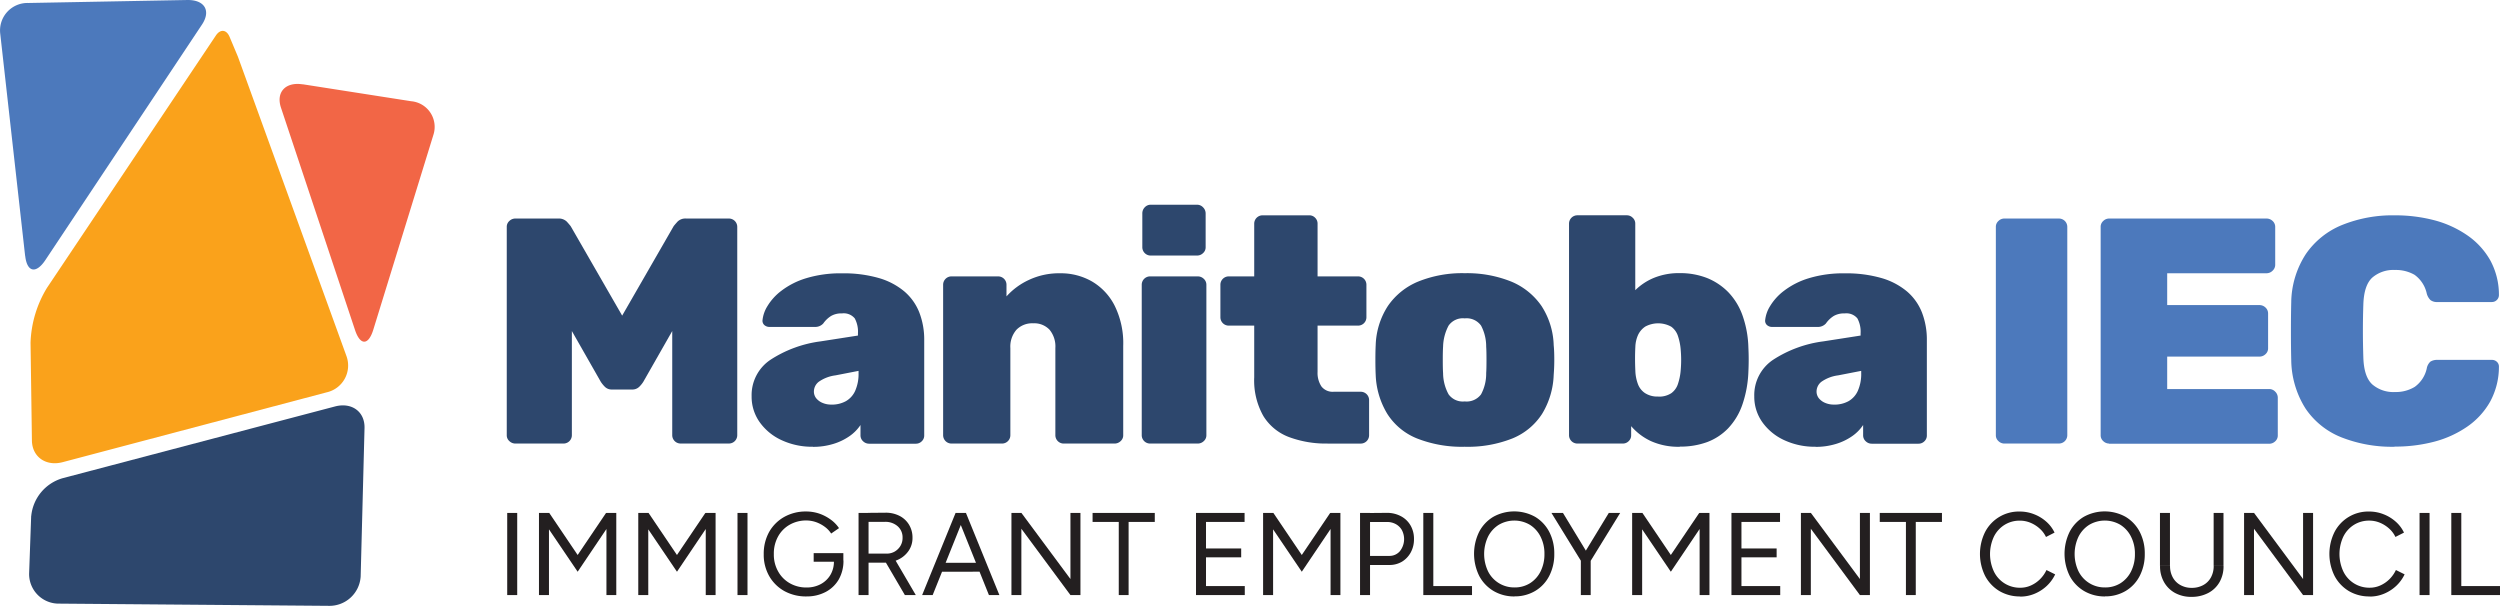 <svg xmlns="http://www.w3.org/2000/svg" width="427.177" height="103.518" viewBox="0 0 427.177 103.518">
  <g id="MBIEC-Logo-Colour" transform="translate(-1658 357)">
    <path id="Path_42" data-name="Path 42" d="M7.624,47.178c.313,2.791,1.839,3.117,3.43.743L37.83,7.66c1.578-2.374.443-4.252-2.53-4.2L8.172,3.969A4.691,4.691,0,0,0,3.347,9.108L7.611,47.165Z" transform="translate(1654.681 -360.459)" fill="#4c79bc"/>
    <path id="Path_43" data-name="Path 43" d="M43.89,14.527c-2.935-.456-4.591,1.343-3.7,4L52.837,56.5c.887,2.674,2.282,2.661,3.117-.026l10.29-33.362a4.4,4.4,0,0,0-3.808-5.7l-18.546-2.9Z" transform="translate(1665.825 -357.114)" fill="#f26646"/>
    <path id="Path_44" data-name="Path 44" d="M7.5,75.442a7.461,7.461,0,0,1,5.36-6.43L59.4,56.753c2.869-.756,5.126.9,5.047,3.7L63.787,85.8a5.345,5.345,0,0,1-5.517,5.021l-45.935-.378a5.06,5.06,0,0,1-5.2-5.113l.352-9.873Z" transform="translate(1655.84 -344.301)" fill="#2d476d"/>
    <path id="Path_45" data-name="Path 45" d="M7.32,60.791a19.216,19.216,0,0,1,2.8-9.364L38.987,8.3c.756-1.135,1.8-1.043,2.335.209l1.435,3.417L61.315,63.112a4.7,4.7,0,0,1-3.443,6.169L12.811,81.2c-2.869.756-5.217-.9-5.256-3.7L7.32,60.778Z" transform="translate(1655.899 -359.23)" fill="#faa21b"/>
    <path id="Path_46" data-name="Path 46" d="M69.77,84.694V70.66h1.709V84.694Z" transform="translate(1674.898 -340.014)" fill="#231f20"/>
    <path id="Path_47" data-name="Path 47" d="M73.93,84.7V70.663h1.709V84.7Zm6.612-3.991L74.2,71.341l.678-.365.8-.326,5.673,8.4-.822,1.643Zm0,0-.822-1.643,5.673-8.4.8.326.665.339ZM85.459,84.7V70.663h1.682V84.7Z" transform="translate(1676.164 -340.018)" fill="#231f20"/>
    <path id="Path_48" data-name="Path 48" d="M86.94,84.7V70.663h1.709V84.7Zm6.612-3.991-6.339-9.364.678-.365.8-.326,5.673,8.4-.822,1.643Zm0,0-.822-1.643,5.673-8.4.8.326.665.339-6.312,9.377ZM98.469,84.7V70.663h1.682V84.7Z" transform="translate(1680.122 -340.018)" fill="#231f20"/>
    <path id="Path_49" data-name="Path 49" d="M99.94,84.694V70.66h1.709V84.694Z" transform="translate(1684.077 -340.014)" fill="#231f20"/>
    <path id="Path_50" data-name="Path 50" d="M110.684,84.986a7.644,7.644,0,0,1-3.8-.926,6.786,6.786,0,0,1-2.582-2.569,7.379,7.379,0,0,1-.926-3.743,7.664,7.664,0,0,1,.926-3.782,6.786,6.786,0,0,1,2.582-2.569,7.509,7.509,0,0,1,3.8-.926,7.018,7.018,0,0,1,2.191.365,7.459,7.459,0,0,1,1.943,1.017,5.794,5.794,0,0,1,1.422,1.461l-1.343.926a4.278,4.278,0,0,0-1.083-1.148,5.7,5.7,0,0,0-1.5-.8,5.112,5.112,0,0,0-1.63-.287,5.669,5.669,0,0,0-2.882.73,5.183,5.183,0,0,0-1.982,2.022,5.99,5.99,0,0,0-.717,2.987,5.791,5.791,0,0,0,.717,2.935,5.215,5.215,0,0,0,1.982,2.035,5.63,5.63,0,0,0,2.9.743,5,5,0,0,0,2.413-.574,4.285,4.285,0,0,0,1.656-1.578,4.478,4.478,0,0,0,.6-2.335l1.63-.117a6.41,6.41,0,0,1-.8,3.221,5.59,5.59,0,0,1-2.23,2.139,6.818,6.818,0,0,1-3.274.769Zm1.226-5.934V77.591h5.073v1.317l-.8.143h-4.265Z" transform="translate(1685.123 -340.072)" fill="#231f20"/>
    <path id="Path_51" data-name="Path 51" d="M115.8,84.7V70.669h1.709V84.7Zm1.6-5.517V77.621h3.208a2.677,2.677,0,0,0,1.369-.352,2.773,2.773,0,0,0,.978-.965,2.623,2.623,0,0,0,.365-1.4,2.5,2.5,0,0,0-.835-1.956,3.137,3.137,0,0,0-2.152-.756H117.4V70.656l2.974-.026a5.136,5.136,0,0,1,2.413.535,4.039,4.039,0,0,1,1.643,1.526,4.2,4.2,0,0,1,.587,2.217,3.838,3.838,0,0,1-.639,2.2,4.4,4.4,0,0,1-1.748,1.513,5.508,5.508,0,0,1-2.491.548h-2.752Zm6.313,5.517-3.365-5.752,1.343-.887,3.887,6.639Z" transform="translate(1688.902 -340.024)" fill="#231f20"/>
    <path id="Path_52" data-name="Path 52" d="M124.13,84.694l5.713-14.034h1.722L125.93,84.694Zm2.713-3.991V79.177h7.8V80.7Zm8.7,3.991L129.908,70.66h1.709l5.713,14.034Z" transform="translate(1691.436 -340.014)" fill="#231f20"/>
    <path id="Path_53" data-name="Path 53" d="M135.833,84.694V70.66h1.722L137.529,72v12.69H135.82Zm10.082,0L136.224,71.6l1.317-.939,9.69,13.068-1.317.965Zm0,0V70.66h1.709V84.694Z" transform="translate(1694.993 -340.014)" fill="#231f20"/>
    <path id="Path_54" data-name="Path 54" d="M146.46,72.2V70.66h10.629V72.2Zm4.474,12.495V71.821h1.682V84.694Z" transform="translate(1698.23 -340.014)" fill="#231f20"/>
    <path id="Path_55" data-name="Path 55" d="M160.01,84.694V70.66h1.709V84.694Zm1.5-12.495V70.66h6.8V72.2Zm0,6.052V76.725h6.221v1.526Zm0,6.443V83.155h6.834v1.539Z" transform="translate(1702.352 -340.014)" fill="#231f20"/>
    <path id="Path_56" data-name="Path 56" d="M168.8,84.7V70.663h1.709V84.7Zm6.612-3.991-6.339-9.364.678-.365.8-.326,5.673,8.4-.822,1.643Zm0,0-.822-1.643,5.673-8.4.8.326.665.339Zm4.917,3.991V70.663h1.682V84.7Z" transform="translate(1705.026 -340.018)" fill="#231f20"/>
    <path id="Path_57" data-name="Path 57" d="M181.5,84.7V70.663h1.709V84.7Zm1.6-5.152V78.006h3.4a2.32,2.32,0,0,0,1.813-.809,3.319,3.319,0,0,0,.339-3.6,2.676,2.676,0,0,0-1.056-1.03,3,3,0,0,0-1.552-.352H183.1V70.676l2.974-.026a5,5,0,0,1,2.413.574,4.076,4.076,0,0,1,1.643,1.578,4.516,4.516,0,0,1,.587,2.322,4.618,4.618,0,0,1-.548,2.282,4.219,4.219,0,0,1-1.487,1.578,4.157,4.157,0,0,1-2.191.574h-3.4Z" transform="translate(1708.89 -340.018)" fill="#231f20"/>
    <path id="Path_58" data-name="Path 58" d="M189.79,84.694V70.66H191.5V84.694Zm1.422,0V83.155h6.9v1.539Z" transform="translate(1711.412 -340.014)" fill="#231f20"/>
    <path id="Path_59" data-name="Path 59" d="M203.365,84.989a6.929,6.929,0,0,1-3.587-.926,6.551,6.551,0,0,1-2.452-2.569,8.537,8.537,0,0,1-.013-7.552,6.423,6.423,0,0,1,2.413-2.556,7.359,7.359,0,0,1,7.147,0,6.453,6.453,0,0,1,2.413,2.569,7.938,7.938,0,0,1,.861,3.756,8.028,8.028,0,0,1-.861,3.769,6.338,6.338,0,0,1-2.4,2.569,6.739,6.739,0,0,1-3.534.926Zm0-1.539a4.861,4.861,0,0,0,2.648-.73,5.024,5.024,0,0,0,1.8-2.022,6.509,6.509,0,0,0,.652-2.961,6.348,6.348,0,0,0-.665-2.961,5.054,5.054,0,0,0-1.813-2.022,5.235,5.235,0,0,0-5.334,0,5.084,5.084,0,0,0-1.826,2.022,6.921,6.921,0,0,0,0,5.921,4.969,4.969,0,0,0,4.565,2.752Z" transform="translate(1713.435 -340.075)" fill="#231f20"/>
    <path id="Path_60" data-name="Path 60" d="M211.627,78.864l-5.047-8.2h1.969l4.552,7.5-1.461.7Zm-.026,5.83V77.951h1.682v6.743Zm1.669-5.83-1.461-.7,4.565-7.5h1.943l-5.047,8.2Z" transform="translate(1716.52 -340.014)" fill="#231f20"/>
    <path id="Path_61" data-name="Path 61" d="M217.15,84.7V70.663h1.709V84.7Zm6.612-3.991-6.339-9.364.678-.365.8-.326,5.673,8.4-.822,1.643Zm0,0-.822-1.643,5.673-8.4.8.326.665.339Zm4.917,3.991V70.663h1.682V84.7Z" transform="translate(1719.736 -340.018)" fill="#231f20"/>
    <path id="Path_62" data-name="Path 62" d="M230.16,84.694V70.66h1.709V84.694Zm1.5-12.495V70.66h6.8V72.2Zm0,6.052V76.725h6.221v1.526Zm0,6.443V83.155h6.834v1.539Z" transform="translate(1723.694 -340.014)" fill="#231f20"/>
    <path id="Path_63" data-name="Path 63" d="M239.263,84.694V70.66h1.722L240.959,72v12.69H239.25Zm10.082,0L239.654,71.6l1.317-.939,9.69,13.068-1.317.965Zm0,0V70.66h1.709V84.694Z" transform="translate(1726.46 -340.014)" fill="#231f20"/>
    <path id="Path_64" data-name="Path 64" d="M249.59,72.2V70.66h10.629V72.2Zm4.473,12.495V71.821h1.682V84.694Z" transform="translate(1729.605 -340.014)" fill="#231f20"/>
    <path id="Path_65" data-name="Path 65" d="M269.58,84.983a6.787,6.787,0,0,1-3.548-.926,6.576,6.576,0,0,1-2.426-2.569,8.453,8.453,0,0,1-.013-7.512,6.486,6.486,0,0,1,5.934-3.5,6.625,6.625,0,0,1,2.426.456,6.829,6.829,0,0,1,2.087,1.265,5.826,5.826,0,0,1,1.422,1.878L274,74.823a4.521,4.521,0,0,0-1.109-1.461,5.443,5.443,0,0,0-1.565-.978,4.709,4.709,0,0,0-1.8-.352,4.835,4.835,0,0,0-2.622.73,4.961,4.961,0,0,0-1.813,2.022,7.042,7.042,0,0,0,.013,5.947,4.909,4.909,0,0,0,4.5,2.765,4.376,4.376,0,0,0,1.826-.391,5.243,5.243,0,0,0,1.552-1.069,5.463,5.463,0,0,0,1.1-1.565l1.487.743a6.586,6.586,0,0,1-1.435,1.969,6.9,6.9,0,0,1-2.087,1.343,6.258,6.258,0,0,1-2.439.483Z" transform="translate(1733.6 -340.069)" fill="#231f20"/>
    <path id="Path_66" data-name="Path 66" d="M280.725,84.989a6.928,6.928,0,0,1-3.587-.926,6.551,6.551,0,0,1-2.452-2.569,8.537,8.537,0,0,1-.013-7.552,6.422,6.422,0,0,1,2.413-2.556,7.358,7.358,0,0,1,7.147,0,6.453,6.453,0,0,1,2.413,2.569,7.938,7.938,0,0,1,.861,3.756,8.029,8.029,0,0,1-.861,3.769,6.338,6.338,0,0,1-2.4,2.569,6.739,6.739,0,0,1-3.534.926Zm0-1.539a4.861,4.861,0,0,0,2.648-.73,5.025,5.025,0,0,0,1.8-2.022,6.51,6.51,0,0,0,.652-2.961,6.349,6.349,0,0,0-.665-2.961,5.054,5.054,0,0,0-1.813-2.022,5.235,5.235,0,0,0-5.334,0,5.083,5.083,0,0,0-1.826,2.022,6.921,6.921,0,0,0,0,5.921,4.969,4.969,0,0,0,4.565,2.752Z" transform="translate(1736.971 -340.075)" fill="#231f20"/>
    <path id="Path_67" data-name="Path 67" d="M286.3,79.7V70.66h1.709V79.7Zm5.373,5.3a5.7,5.7,0,0,1-2.791-.665,4.816,4.816,0,0,1-1.891-1.865,5.45,5.45,0,0,1-.678-2.752h1.708a4.018,4.018,0,0,0,.47,1.956,3.283,3.283,0,0,0,1.317,1.317,3.882,3.882,0,0,0,1.93.47,4.019,4.019,0,0,0,1.956-.47,3.284,3.284,0,0,0,1.317-1.317,4.019,4.019,0,0,0,.469-1.956h1.682a5.417,5.417,0,0,1-.678,2.752,4.75,4.75,0,0,1-1.93,1.865,6.011,6.011,0,0,1-2.869.665Zm3.8-5.3V70.66h1.682V79.7Z" transform="translate(1740.774 -340.014)" fill="#231f20"/>
    <path id="Path_68" data-name="Path 68" d="M297.323,84.694V70.66h1.722L299.019,72v12.69H297.31Zm10.082,0L297.714,71.6l1.317-.939,9.69,13.068-1.317.965Zm0,0V70.66h1.709V84.694Z" transform="translate(1744.123 -340.014)" fill="#231f20"/>
    <path id="Path_69" data-name="Path 69" d="M315.36,84.983a6.786,6.786,0,0,1-3.548-.926,6.575,6.575,0,0,1-2.426-2.569,8.453,8.453,0,0,1-.013-7.512,6.486,6.486,0,0,1,5.934-3.5,6.625,6.625,0,0,1,2.426.456,6.829,6.829,0,0,1,2.087,1.265,5.827,5.827,0,0,1,1.422,1.878l-1.461.743a4.522,4.522,0,0,0-1.109-1.461,5.442,5.442,0,0,0-1.565-.978,4.709,4.709,0,0,0-1.8-.352,4.835,4.835,0,0,0-2.622.73,4.961,4.961,0,0,0-1.813,2.022,7.042,7.042,0,0,0,.013,5.947,4.909,4.909,0,0,0,4.5,2.765,4.376,4.376,0,0,0,1.826-.391,5.244,5.244,0,0,0,1.552-1.069,5.464,5.464,0,0,0,1.1-1.565l1.487.743a6.587,6.587,0,0,1-1.435,1.969,6.9,6.9,0,0,1-2.087,1.343,6.259,6.259,0,0,1-2.439.483Z" transform="translate(1747.528 -340.069)" fill="#231f20"/>
    <path id="Path_70" data-name="Path 70" d="M320.31,84.694V70.66h1.709V84.694Z" transform="translate(1751.121 -340.014)" fill="#231f20"/>
    <path id="Path_71" data-name="Path 71" d="M324.47,84.694V70.66h1.709V84.694Zm1.422,0V83.155h6.9v1.539Z" transform="translate(1752.386 -340.014)" fill="#231f20"/>
    <path id="Path_72" data-name="Path 72" d="M71.2,70.539a1.469,1.469,0,0,1-1.043-.417A1.316,1.316,0,0,1,69.71,69.1V33.525a1.316,1.316,0,0,1,.443-1.017A1.469,1.469,0,0,1,71.2,32.09h7.3a1.93,1.93,0,0,1,1.487.548c.326.365.548.626.652.769L89.43,48.68l8.791-15.273c.1-.143.326-.4.652-.769a1.892,1.892,0,0,1,1.487-.548h7.3a1.425,1.425,0,0,1,1.435,1.435V69.1a1.425,1.425,0,0,1-1.435,1.435H99.42A1.425,1.425,0,0,1,97.986,69.1V51.314l-4.943,8.673a4.7,4.7,0,0,1-.717.874,1.681,1.681,0,0,1-1.265.443H87.708a1.635,1.635,0,0,1-1.213-.443,5.288,5.288,0,0,1-.717-.874l-4.943-8.673V69.1A1.425,1.425,0,0,1,79.4,70.539H71.158Z" transform="translate(1674.88 -351.749)" fill="#2d476d"/>
    <path id="Path_73" data-name="Path 73" d="M112.276,68.9a12.3,12.3,0,0,1-5.413-1.148,9.353,9.353,0,0,1-3.73-3.1,7.493,7.493,0,0,1-1.343-4.369A7.254,7.254,0,0,1,105,54.047a20.535,20.535,0,0,1,8.595-3.156l6.365-.991v-.378a4.8,4.8,0,0,0-.548-2.556,2.439,2.439,0,0,0-2.191-.848,3.434,3.434,0,0,0-1.865.443,4.622,4.622,0,0,0-1.317,1.265,1.834,1.834,0,0,1-1.422.6h-7.747a1.307,1.307,0,0,1-.913-.326.987.987,0,0,1-.3-.874,5.652,5.652,0,0,1,.822-2.335,9.362,9.362,0,0,1,2.387-2.635,13.327,13.327,0,0,1,4.2-2.139,20.175,20.175,0,0,1,6.208-.848,21.55,21.55,0,0,1,6.313.822,11.862,11.862,0,0,1,4.343,2.308,9.1,9.1,0,0,1,2.53,3.6,12.857,12.857,0,0,1,.822,4.7V66.946a1.339,1.339,0,0,1-.417,1.017,1.409,1.409,0,0,1-1.017.417h-7.969a1.469,1.469,0,0,1-1.043-.417,1.362,1.362,0,0,1-.443-1.017V65.185A7.133,7.133,0,0,1,118.5,67.1a9.8,9.8,0,0,1-2.752,1.317,11.637,11.637,0,0,1-3.482.5Zm3.182-7.2a4.962,4.962,0,0,0,2.413-.574,3.81,3.81,0,0,0,1.617-1.787,7.114,7.114,0,0,0,.574-3.026v-.378l-3.952.769a6.356,6.356,0,0,0-2.856,1.1,2.13,2.13,0,0,0-.822,1.643,1.839,1.839,0,0,0,.378,1.148,2.711,2.711,0,0,0,1.069.8,3.725,3.725,0,0,0,1.565.3Z" transform="translate(1684.64 -349.564)" fill="#2d476d"/>
    <path id="Path_74" data-name="Path 74" d="M128.315,68.357a1.425,1.425,0,0,1-1.435-1.435V41.229a1.425,1.425,0,0,1,1.435-1.435h7.956a1.425,1.425,0,0,1,1.435,1.435v1.982a11.794,11.794,0,0,1,3.8-2.8,12.089,12.089,0,0,1,5.373-1.148,10.673,10.673,0,0,1,5.386,1.369,10.029,10.029,0,0,1,3.9,4.121,14.425,14.425,0,0,1,1.487,6.912v15.26a1.316,1.316,0,0,1-.443,1.017,1.491,1.491,0,0,1-1.043.417h-8.673a1.425,1.425,0,0,1-1.435-1.435V52.041a4.487,4.487,0,0,0-.991-3.13,3.588,3.588,0,0,0-2.8-1.1,3.744,3.744,0,0,0-2.856,1.1,4.382,4.382,0,0,0-1.043,3.13V66.923a1.425,1.425,0,0,1-1.435,1.435H128.3Z" transform="translate(1692.273 -349.567)" fill="#2d476d"/>
    <path id="Path_75" data-name="Path 75" d="M154.335,71.089a1.425,1.425,0,0,1-1.435-1.435V43.961a1.425,1.425,0,0,1,1.435-1.435h8.125a1.469,1.469,0,0,1,1.043.417,1.362,1.362,0,0,1,.443,1.017V69.655a1.316,1.316,0,0,1-.443,1.017,1.469,1.469,0,0,1-1.043.417Zm.1-32.123A1.425,1.425,0,0,1,153,37.532V31.767a1.469,1.469,0,0,1,.417-1.043,1.362,1.362,0,0,1,1.017-.443h7.9a1.391,1.391,0,0,1,1.043.443,1.462,1.462,0,0,1,.443,1.043v5.765a1.316,1.316,0,0,1-.443,1.017,1.469,1.469,0,0,1-1.043.417Z" transform="translate(1700.189 -352.299)" fill="#2d476d"/>
    <path id="Path_76" data-name="Path 76" d="M181.508,70.667a18.054,18.054,0,0,1-6.56-1.1,8.75,8.75,0,0,1-4.4-3.6,12.345,12.345,0,0,1-1.565-6.612V50.516h-4.343a1.425,1.425,0,0,1-1.435-1.435V43.539a1.425,1.425,0,0,1,1.435-1.435h4.343v-9a1.425,1.425,0,0,1,1.435-1.435h7.956a1.339,1.339,0,0,1,1.017.417,1.387,1.387,0,0,1,.417,1.017v9h6.912a1.425,1.425,0,0,1,1.435,1.435v5.543a1.425,1.425,0,0,1-1.435,1.435h-6.912v7.9a4.2,4.2,0,0,0,.665,2.5,2.418,2.418,0,0,0,2.087.9h4.617a1.425,1.425,0,0,1,1.435,1.435v5.986a1.425,1.425,0,0,1-1.435,1.435h-5.66Z" transform="translate(1703.326 -351.877)" fill="#2d476d"/>
    <path id="Path_77" data-name="Path 77" d="M198.77,68.908a20.884,20.884,0,0,1-8.151-1.422,10.752,10.752,0,0,1-5.073-4.2,13.78,13.78,0,0,1-1.982-6.678c-.039-.769-.052-1.6-.052-2.53s.013-1.761.052-2.53a13.026,13.026,0,0,1,2.087-6.7,11.665,11.665,0,0,1,5.191-4.174,20.036,20.036,0,0,1,7.93-1.422,20.27,20.27,0,0,1,7.93,1.422,11.736,11.736,0,0,1,5.191,4.174,12.987,12.987,0,0,1,2.087,6.7c.078.769.1,1.617.1,2.53s-.039,1.761-.1,2.53a13.684,13.684,0,0,1-1.982,6.678,10.955,10.955,0,0,1-5.073,4.2A20.6,20.6,0,0,1,198.77,68.908Zm0-7.747a3.069,3.069,0,0,0,2.8-1.213,7.452,7.452,0,0,0,.874-3.626c.039-.548.052-1.3.052-2.256s-.013-1.709-.052-2.256a7.654,7.654,0,0,0-.874-3.6,3.039,3.039,0,0,0-2.8-1.239,2.959,2.959,0,0,0-2.752,1.239,8.079,8.079,0,0,0-.939,3.6c-.039.548-.052,1.3-.052,2.256s.013,1.7.052,2.256a7.682,7.682,0,0,0,.939,3.626A2.987,2.987,0,0,0,198.77,61.161Z" transform="translate(1709.502 -349.57)" fill="#2d476d"/>
    <path id="Path_78" data-name="Path 78" d="M227.844,71.214a11.438,11.438,0,0,1-4.969-.965,10.032,10.032,0,0,1-3.378-2.556v1.539a1.339,1.339,0,0,1-.417,1.017,1.387,1.387,0,0,1-1.017.417h-7.747a1.425,1.425,0,0,1-1.435-1.435V33.1a1.425,1.425,0,0,1,1.435-1.435h8.451a1.383,1.383,0,0,1,.991.417A1.336,1.336,0,0,1,220.2,33.1v11.36a9.957,9.957,0,0,1,3.208-2.113,11.29,11.29,0,0,1,4.421-.8,12.551,12.551,0,0,1,4.669.848,10.647,10.647,0,0,1,3.626,2.439,11.1,11.1,0,0,1,2.413,3.978,17.734,17.734,0,0,1,.991,5.465c.039.769.052,1.448.052,2.035s-.013,1.278-.052,2.087a19.283,19.283,0,0,1-1.043,5.66,11.174,11.174,0,0,1-2.413,4,9.712,9.712,0,0,1-3.6,2.361,13.281,13.281,0,0,1-4.643.77Zm-3.73-8.569a3.811,3.811,0,0,0,2.23-.574,3.14,3.14,0,0,0,1.148-1.591,9.851,9.851,0,0,0,.47-2.335,19.841,19.841,0,0,0,0-3.521,9.851,9.851,0,0,0-.47-2.335,3.217,3.217,0,0,0-1.148-1.591,4.638,4.638,0,0,0-4.421-.026,3.514,3.514,0,0,0-1.239,1.422,5.426,5.426,0,0,0-.47,2.035c-.039.73-.052,1.4-.052,2.009s.013,1.3.052,2.113a7.112,7.112,0,0,0,.417,2.191,3.2,3.2,0,0,0,1.213,1.591,3.849,3.849,0,0,0,2.282.6Z" transform="translate(1717.22 -351.877)" fill="#2d476d"/>
    <path id="Path_79" data-name="Path 79" d="M243.636,68.9a12.3,12.3,0,0,1-5.413-1.148,9.353,9.353,0,0,1-3.73-3.1,7.493,7.493,0,0,1-1.343-4.369,7.254,7.254,0,0,1,3.208-6.234,20.535,20.535,0,0,1,8.595-3.156l6.365-.991v-.378a4.805,4.805,0,0,0-.548-2.556,2.439,2.439,0,0,0-2.191-.848,3.434,3.434,0,0,0-1.865.443,4.622,4.622,0,0,0-1.317,1.265,1.834,1.834,0,0,1-1.422.6h-7.747a1.307,1.307,0,0,1-.913-.326.987.987,0,0,1-.3-.874,5.652,5.652,0,0,1,.822-2.335,9.361,9.361,0,0,1,2.387-2.635,13.326,13.326,0,0,1,4.2-2.139,20.175,20.175,0,0,1,6.208-.848,21.55,21.55,0,0,1,6.312.822,11.862,11.862,0,0,1,4.343,2.308,9.1,9.1,0,0,1,2.53,3.6,12.857,12.857,0,0,1,.822,4.7V66.946a1.339,1.339,0,0,1-.417,1.017,1.409,1.409,0,0,1-1.017.417h-7.969a1.469,1.469,0,0,1-1.043-.417,1.362,1.362,0,0,1-.443-1.017V65.185a7.134,7.134,0,0,1-1.891,1.917,9.8,9.8,0,0,1-2.752,1.317,11.637,11.637,0,0,1-3.482.5Zm3.182-7.2a4.962,4.962,0,0,0,2.413-.574,3.81,3.81,0,0,0,1.617-1.787,7.114,7.114,0,0,0,.574-3.026v-.378l-3.952.769a6.357,6.357,0,0,0-2.856,1.1,2.13,2.13,0,0,0-.822,1.643,1.839,1.839,0,0,0,.378,1.148,2.711,2.711,0,0,0,1.069.8,3.725,3.725,0,0,0,1.565.3Z" transform="translate(1724.604 -349.564)" fill="#2d476d"/>
    <path id="Path_80" data-name="Path 80" d="M266.235,70.539a1.439,1.439,0,0,1-.991-.417A1.316,1.316,0,0,1,264.8,69.1V33.525a1.316,1.316,0,0,1,.443-1.017,1.416,1.416,0,0,1,.991-.417h9.338a1.425,1.425,0,0,1,1.435,1.435V69.1a1.425,1.425,0,0,1-1.435,1.435Z" transform="translate(1734.233 -351.749)" fill="#4c79bc"/>
    <path id="Path_81" data-name="Path 81" d="M279.965,70.539a1.439,1.439,0,0,1-.991-.417,1.316,1.316,0,0,1-.443-1.017V33.525a1.316,1.316,0,0,1,.443-1.017,1.416,1.416,0,0,1,.991-.417h26.906a1.491,1.491,0,0,1,1.043.417,1.362,1.362,0,0,1,.443,1.017v6.482a1.362,1.362,0,0,1-.443.991,1.462,1.462,0,0,1-1.043.443H289.9V46.88h15.755a1.469,1.469,0,0,1,1.043.417,1.362,1.362,0,0,1,.443,1.017v5.934a1.316,1.316,0,0,1-.443,1.017,1.469,1.469,0,0,1-1.043.417H289.9v5.543h17.411a1.391,1.391,0,0,1,1.043.443,1.44,1.44,0,0,1,.443,1.043v6.43a1.316,1.316,0,0,1-.443,1.017,1.492,1.492,0,0,1-1.043.417h-27.35Z" transform="translate(1738.41 -351.749)" fill="#4c79bc"/>
    <path id="Path_82" data-name="Path 82" d="M321.185,71.214a23.566,23.566,0,0,1-9.117-1.617,13.312,13.312,0,0,1-6.117-4.917,15.814,15.814,0,0,1-2.439-8.347c-.039-1.5-.052-3.117-.052-4.839s.013-3.365.052-4.943a15.463,15.463,0,0,1,2.5-8.269,13.8,13.8,0,0,1,6.208-4.969A23.079,23.079,0,0,1,321.2,31.67a26.323,26.323,0,0,1,6.782.848,17.955,17.955,0,0,1,5.634,2.582,12.89,12.89,0,0,1,3.9,4.252A12.305,12.305,0,0,1,339,45.286a1.2,1.2,0,0,1-1.2,1.2h-9.273a1.846,1.846,0,0,1-1.213-.326,2.417,2.417,0,0,1-.652-1.148,5.319,5.319,0,0,0-2.087-3.182,6.417,6.417,0,0,0-3.352-.822,5.514,5.514,0,0,0-3.848,1.291c-.952.861-1.461,2.374-1.539,4.526q-.156,4.5,0,9.221c.078,2.165.587,3.665,1.539,4.526a5.514,5.514,0,0,0,3.848,1.291,6.233,6.233,0,0,0,3.378-.874,5.237,5.237,0,0,0,2.061-3.13,2.065,2.065,0,0,1,.626-1.187,2.141,2.141,0,0,1,1.239-.3H337.8a1.192,1.192,0,0,1,.848.326,1.085,1.085,0,0,1,.352.822,12.486,12.486,0,0,1-1.487,5.96,12.859,12.859,0,0,1-3.9,4.278,17.977,17.977,0,0,1-5.634,2.582,26.25,26.25,0,0,1-6.782.848Z" transform="translate(1745.994 -351.877)" fill="#4c79bc"/>
  </g>
</svg>

